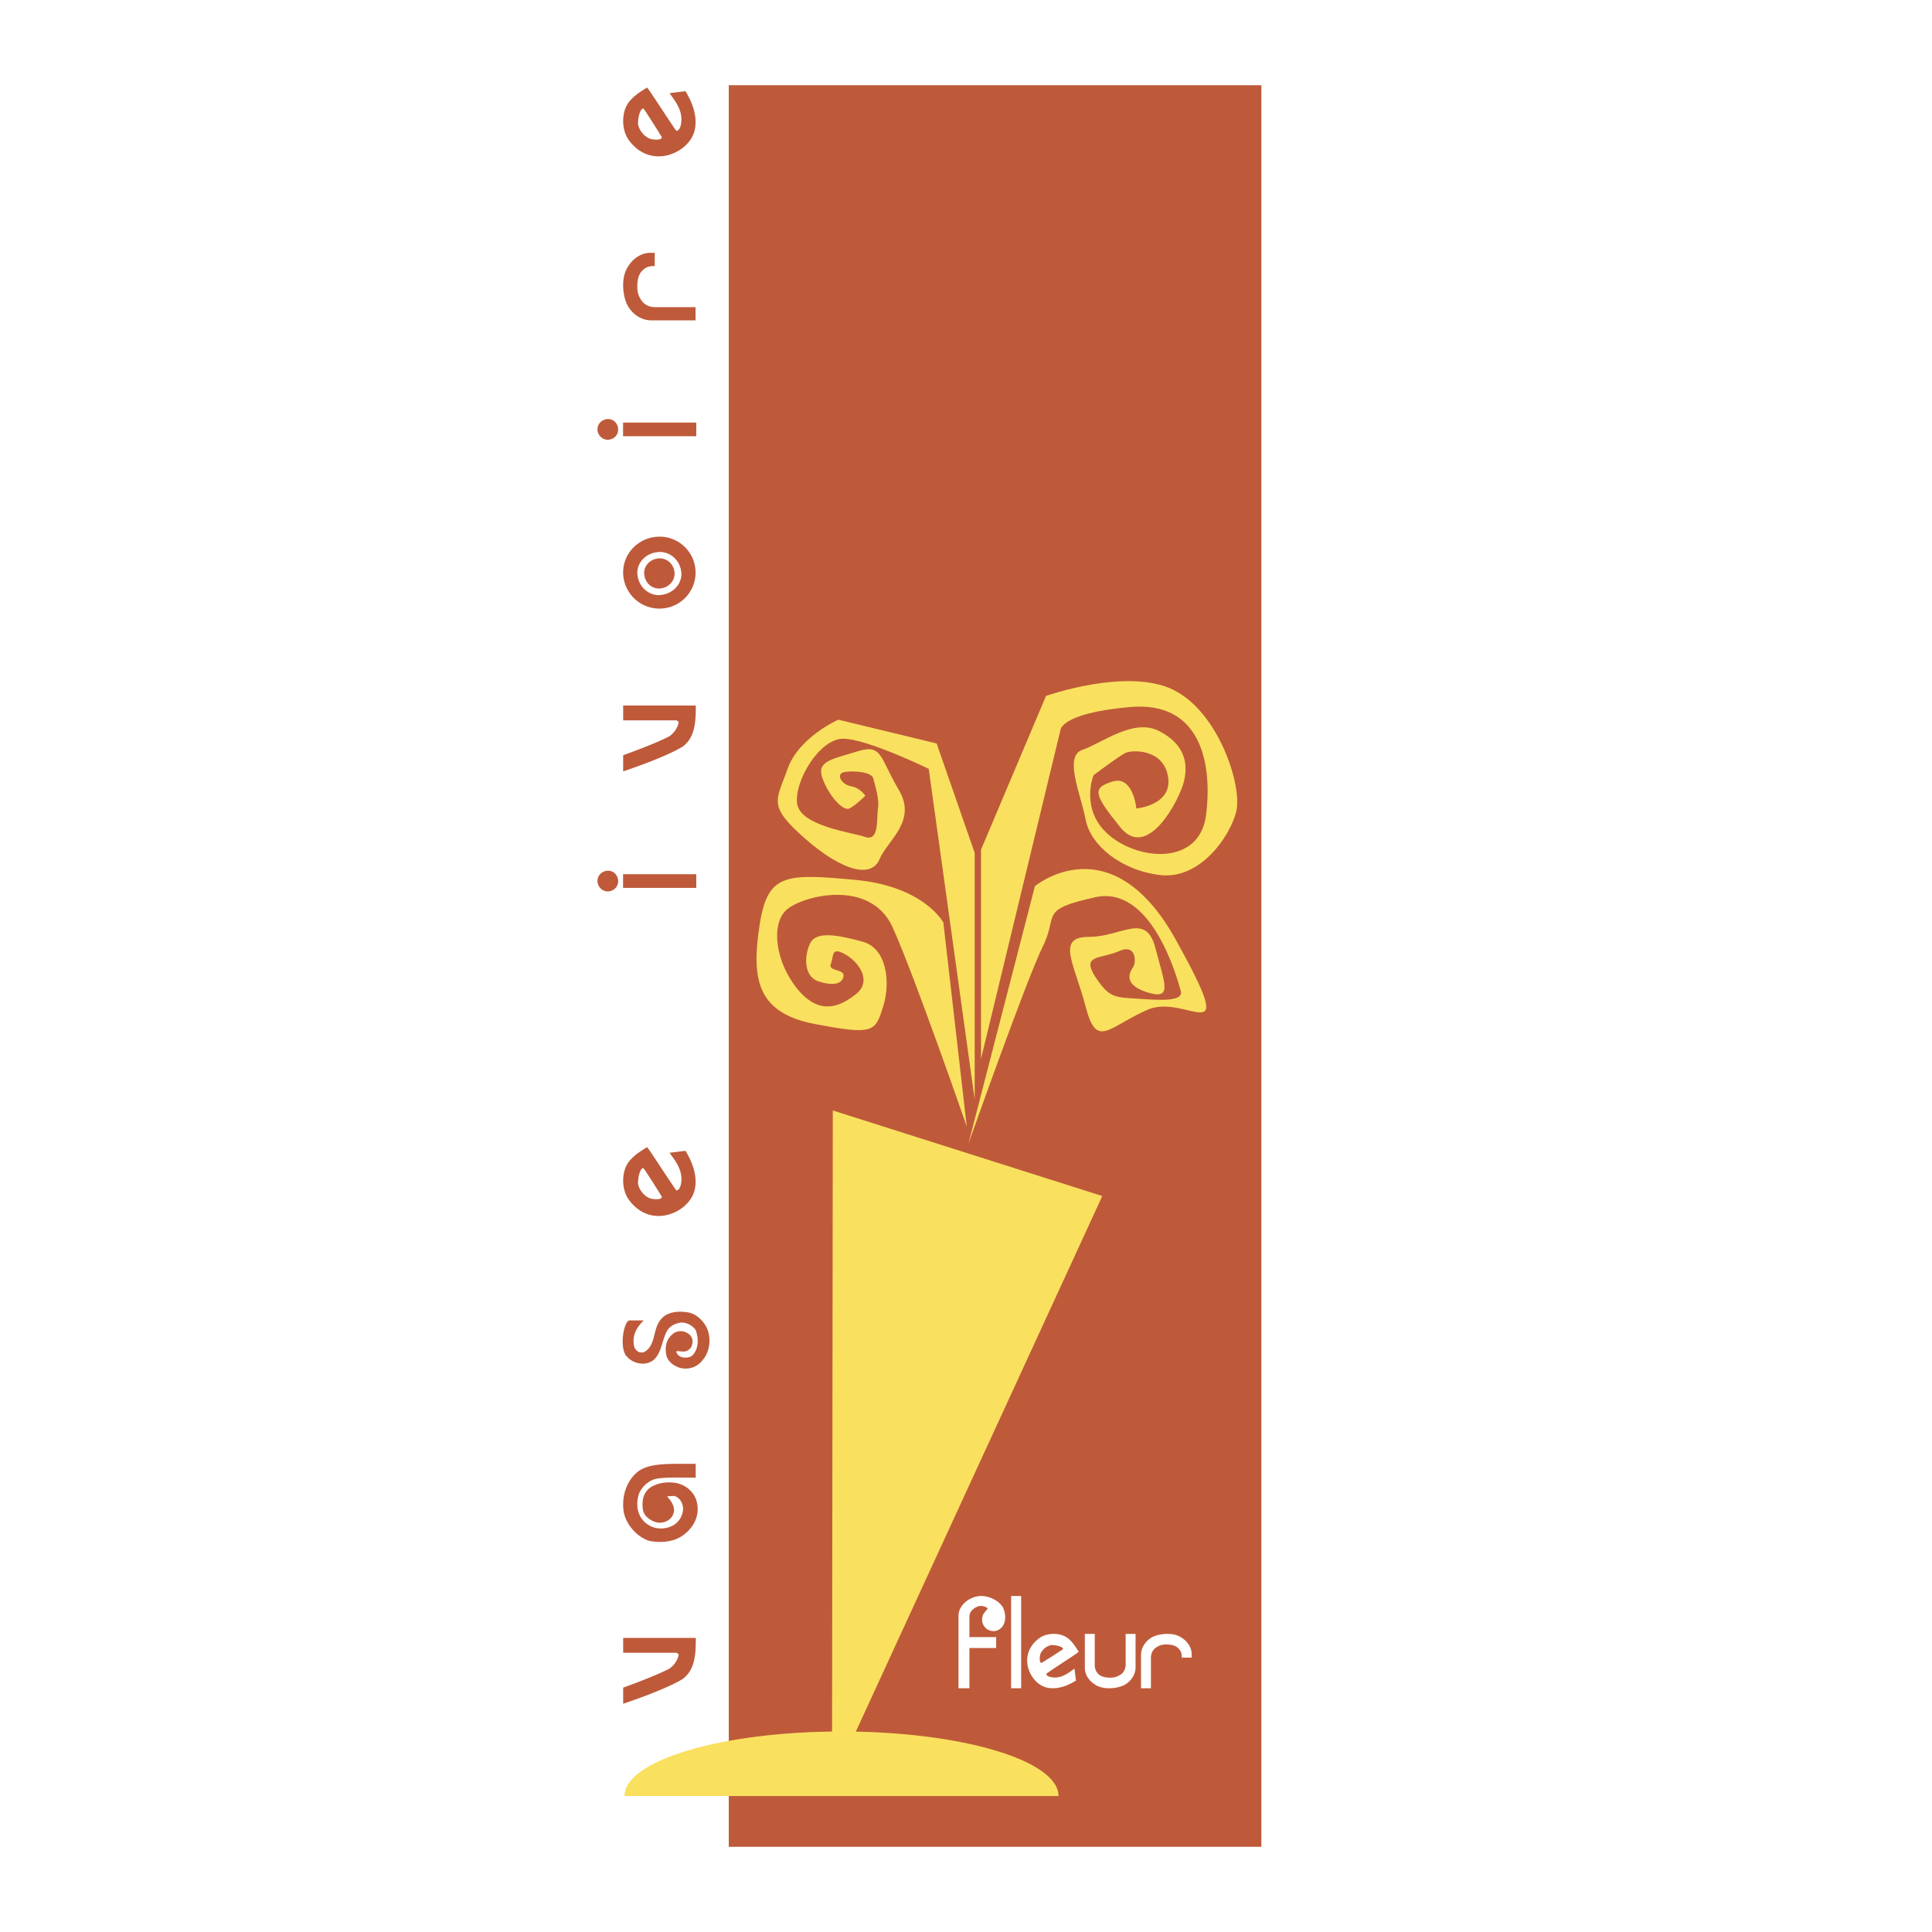 <svg xmlns="http://www.w3.org/2000/svg" width="2500" height="2500" viewBox="0 0 192.756 192.756"><g fill-rule="evenodd" clip-rule="evenodd"><path fill="#fff" d="M0 0h192.756v192.756H0V0z"/><path fill="#be5a3a" d="M125.848 184.252V8.504H72.71v175.748h53.138zM62.174 168.373s3.168-1.123 4.654-1.914c.484-.379.773-.834.893-1.365a.465.465 0 0 0-.227-.197h-5.32v-1.482h7.247c0 1.559-.047 3.121-1.274 4.076-1.805 1.125-5.973 2.492-5.973 2.492v-1.61zM62.172 150.076c0-1.43.683-2.77 1.709-3.414.938-.57 2.429-.613 3.707-.613h1.822v1.379h-.364c-.455 0-.971-.014-1.488-.014-.898 0-1.765.029-2.252.166-.745.227-1.484.975-1.633 1.734-.06.242-.089.502-.089.746 0 .867.372 1.66 1.189 2.131.366.215.761.305 1.188.305.441 0 .897-.123 1.292-.365.456-.291.897-.883.897-1.629-.03-.562-.303-1.035-.836-1.246-.457 0-.746.029-.746.059.259.291.685.762.685 1.416-.06.518-.38.912-.897 1.096-.183.061-.35.092-.518.092-.456 0-.836-.197-1.171-.457-.486-.379-.562-.807-.562-1.43.015-.717.289-1.342.928-1.721a3.562 3.562 0 0 1 1.688-.412c.259 0 .532.016.806.076.882.184 1.686.854 1.945 1.705.091.305.137.594.137.885 0 1.033-.562 1.961-1.458 2.607-.639.469-1.459.666-2.281.666-.381 0-.746-.031-1.096-.105-1.189-.361-2.282-1.602-2.526-2.805a4.184 4.184 0 0 1-.076-.852zM62.125 133.828c0-1.029.345-2.092.692-2.092h1.411c-.7.682-1.02 1.334-1.02 2.062 0 .15.016.303.046.471.031.227.243.514.457.605a.69.69 0 0 0 .304.061.584.584 0 0 0 .289-.061c1.08-.623.837-2.047 1.461-3.004.44-.742 1.261-1 2.083-1 .304 0 .608.029.912.092.776.166 1.506.908 1.811 1.639.137.348.213.74.213 1.135 0 .697-.213 1.412-.654 1.926-.426.562-1.02.881-1.72.881-.137 0-.303-.016-.456-.045-.594-.137-1.292-.576-1.46-1.244a2.767 2.767 0 0 1-.076-.623c0-.605.212-1.184.776-1.592.212-.152.456-.227.699-.227.152 0 .289.016.441.074.396.139.684.412.761.82 0 .439-.077.652-.244.834a.88.88 0 0 1-.685.303c-.198 0-.41-.045-.685-.045 0 .229.168.408.35.529.152.076.35.123.548.123.289 0 .562-.076.73-.244.35-.379.502-.895.502-1.408 0-.381-.076-.744-.198-1.092a1.788 1.788 0 0 0-1.384-.76c-.562.047-1.141.289-1.459.803-.67 1.139-.533 3.125-2.313 3.307-.835 0-1.395-.303-1.831-.85-.225-.362-.301-.862-.301-1.378zM64.219 116.576s.198.26.275.396a91.5 91.5 0 0 1 1.539 2.432c0 .182-.243.242-.548.242-.259 0-.549-.045-.716-.121-.596-.273-1.022-.883-1.114-1.428 0-.896.29-1.551.502-1.551a.128.128 0 0 1 .062.03zm-1.577-.529c-.318.486-.469 1.107-.469 1.73 0 .684.182 1.383.56 1.914.727 1.004 1.763 1.627 2.966 1.627.154 0 .32-.018.473-.031 1.403-.184 2.776-1.186 3.122-2.521.076-.289.105-.594.105-.883 0-1.152-.509-2.232-1.006-3.068l-1.595.197c.519.715 1.189 1.564 1.189 2.613 0 .229-.03.473-.106.73-.061.166-.167.41-.412.41-.885-1.277-1.753-2.645-2.607-3.906-.077-.121-.305-.41-.305-.41s-.488.305-.731.471c-.246.154-.912.685-1.184 1.127zM62.163 87.22h7.305v1.365h-7.305V87.22zm-2.554.668c0-.562.486-1.017 1.063-1.017.579 0 1.003.487 1.003 1.048 0 .575-.471 1.017-1.049 1.017-.56 0-1.017-.486-1.017-1.048zM62.174 75.348s3.168-1.122 4.654-1.914c.484-.379.773-.833.893-1.365a.465.465 0 0 0-.227-.197h-5.32V70.39h7.247c0 1.558-.047 3.121-1.274 4.077-1.805 1.124-5.973 2.492-5.973 2.492v-1.611zM63.584 57.076c.062-1.154 1.062-2.007 2.307-2.007 1.169.046 2.094 1.019 2.094 2.279-.061 1.14-1.062 2.03-2.368 2.03-1.153-.095-2.033-1.057-2.033-2.302zm2.201 3.644c1.988 0 3.612-1.595 3.612-3.584a3.586 3.586 0 0 0-3.583-3.593c-2.003 0-3.643 1.586-3.643 3.562a3.616 3.616 0 0 0 3.614 3.615zm-.06-2.003c.834 0 1.563-.624 1.579-1.459 0-.836-.622-1.535-1.457-1.549-.85 0-1.563.607-1.579 1.441-.001.837.607 1.552 1.457 1.567zM62.163 42.159h7.305v1.365h-7.305v-1.365zm-2.554.667c0-.561.486-1.016 1.063-1.016.579 0 1.003.485 1.003 1.047 0 .577-.471 1.016-1.049 1.016-.56 0-1.017-.486-1.017-1.047zM62.172 28.459c0-.456.062-.911.212-1.321.395-1.017 1.351-1.913 2.486-1.913h.454v1.321h-.09c-.576 0-.878.168-1.196.501-.378.426-.454.987-.454 1.609 0 .592.182 1.062.56 1.503.318.333.757.485 1.181.485h4.071v1.318h-4.419c-1.135 0-2.122-.803-2.516-1.819a5.016 5.016 0 0 1-.289-1.684zM64.219 10.86s.198.258.275.396a98.928 98.928 0 0 1 1.539 2.431c0 .182-.243.243-.548.243-.259 0-.549-.045-.716-.122-.596-.273-1.022-.881-1.114-1.428 0-.896.29-1.55.502-1.55.016 0 .048.014.062.03zm-1.577-.531c-.318.486-.469 1.109-.469 1.731 0 .685.182 1.383.56 1.914.727 1.003 1.763 1.626 2.966 1.626.154 0 .32-.015.473-.03 1.403-.182 2.776-1.185 3.122-2.521.076-.29.105-.593.105-.882 0-1.155-.509-2.232-1.006-3.069l-1.595.197c.519.715 1.189 1.565 1.189 2.613 0 .228-.03.472-.106.73-.061.167-.167.411-.412.411-.885-1.277-1.753-2.644-2.607-3.905-.077-.121-.305-.411-.305-.411s-.488.305-.731.472c-.246.151-.912.683-1.184 1.124z"/><path d="M97.906 159.234c.945 0 1.912.611 2.176 1.182.125.273.205.615.205.943 0 .207-.035.422-.104.604-.148.434-.592.764-1.014.775-.432 0-.854-.203-1.07-.648a1.019 1.019 0 0 1-.113-.502c0-.252.078-.523.227-.695.104-.123.33-.408.33-.408 0-.068-.352-.262-.693-.262-.08 0-.16.012-.229.033-.432.148-.9.502-.9.99v2.086h2.666v1.09h-2.666v4.016h-1.092v-7.225c0-1.037 1.013-1.844 2.037-1.969.082-.01.16-.01.24-.01zM101.879 159.234v9.204h-1v-9.204h1zM107.271 164.256c.125.182.354.547.354.547s-.217.17-.309.227c-.943.639-1.967 1.289-2.924 1.951 0 .182.182.262.307.307.193.057.377.08.547.08.785 0 1.422-.502 1.957-.889l.148 1.195c-.625.377-1.434.764-2.299.764-.215 0-.443-.021-.66-.082-1.002-.262-1.752-1.297-1.887-2.346a2.991 2.991 0 0 1-.023-.354c0-.9.467-1.674 1.217-2.223.398-.285.922-.42 1.434-.42.467 0 .932.113 1.297.354.33.203.728.705.841.889zm-1.216.25c0-.16-.49-.377-1.162-.377-.408.068-.863.387-1.068.832-.057.127-.09.342-.09.535 0 .23.045.412.182.412a76.84 76.84 0 0 0 1.818-1.152c.104-.057.297-.205.297-.205a.088.088 0 0 0 .023-.045zM110.662 168.438c-.34 0-.684-.045-.992-.16-.764-.283-1.434-1.012-1.434-1.865v-3.4h.988v3.127c0 .328.127.67.377.898.32.283.74.34 1.209.34.447 0 .799-.135 1.133-.41.25-.238.365-.578.365-.896v-3.059h.988v3.32c0 .854-.604 1.604-1.365 1.889a3.834 3.834 0 0 1-1.269.216zM116.467 163.012c.342 0 .684.045.99.16.764.297 1.434 1.012 1.434 1.865v.344h-.988v-.07c0-.432-.127-.658-.377-.896-.32-.285-.74-.344-1.207-.344-.443 0-.797.137-1.127.422-.25.24-.363.568-.363.889v3.057h-.99v-3.318c0-.855.604-1.594 1.363-1.891a3.798 3.798 0 0 1 1.265-.218z" fill="#fff"/><path d="M97.244 85.09l-3.796-10.915-9.806-2.371s-3.954 1.738-5.061 4.902c-1.107 3.164-2.056 3.638 1.739 6.959 3.795 3.321 6.643 3.954 7.434 2.056.791-1.897 3.796-3.794 1.897-6.958-1.897-3.164-1.582-4.588-4.112-3.796-2.53.791-4.112.95-3.479 2.689.632 1.74 2.055 3.321 2.688 3.005.633-.316 1.583-1.265 1.583-1.265s-.474-.79-1.424-.949c-.949-.159-1.582-1.265-.632-1.423.949-.159 2.688 0 2.847.632s.633 2.056.475 3.005c-.158.948.158 3.32-1.265 2.846-1.424-.474-6.484-1.106-6.801-3.321-.316-2.212 2.214-6.484 4.586-6.484 2.373 0 8.542 3.005 8.542 3.005l4.586 32.998V85.09h-.001zM97.877 84.772l6.484-15.341s8.066-2.846 12.65-.631c4.588 2.213 6.961 9.647 6.328 12.177-.633 2.53-3.639 6.802-7.592 6.327-3.955-.476-6.959-3.005-7.434-5.536-.475-2.529-2.215-6.326-.316-6.959 1.896-.634 5.061-3.164 7.592-1.898 2.531 1.265 3.004 3.164 2.531 5.063-.475 1.897-3.641 7.907-6.328 4.586-2.688-3.321-2.846-3.954-.791-4.586 2.057-.635 2.373 2.688 2.373 2.688s3.637-.316 3.162-3.164c-.473-2.845-3.635-2.688-4.268-2.371-.635.316-3.164 2.213-3.164 2.213s-1.424 3.479 1.58 6.011c3.006 2.531 9.016 3.005 9.648-2.057.633-5.061-.475-11.387-7.592-10.754-7.115.633-6.957 2.372-6.957 2.372l-7.908 32.739V84.772h.002z" fill="#fae05f"/><path d="M94.12 92.047s-1.898-3.636-8.857-4.269c-6.958-.632-8.698-.632-9.489 4.586-.79 5.219-.316 8.699 5.536 9.805 5.851 1.107 6.01.793 6.8-1.74.791-2.529.316-5.851-2.056-6.483-2.372-.633-4.586-1.108-5.219.157-.632 1.265-.632 3.322.792 3.796 1.423.475 2.372.316 2.53-.475s-1.582-.475-1.265-1.266 0-1.739 1.423-.949c1.424.791 2.689 2.689 1.107 3.955-1.582 1.264-3.637 2.213-5.852-.477-2.214-2.688-2.688-6.483-1.107-7.907 1.582-1.423 8.382-3.163 10.595 1.74 2.215 4.903 7.395 19.872 7.395 19.872L94.12 92.047zM96.612 114.133l6.642-25.721s7.592-6.328 14.074 5.378c6.484 11.703 1.107 5.218-2.848 6.957-3.953 1.74-5.059 3.955-6.166-.316-1.107-4.27-3.006-6.958.316-6.958 3.32 0 5.693-2.53 6.643 1.108s1.738 5.218-.793 4.429c-2.529-.791-1.738-2.057-1.422-2.531s.316-2.373-1.424-1.582c-1.74.792-3.795.316-2.373 2.531 1.424 2.215 2.057 2.057 4.273 2.215 2.213.156 4.586.314 4.268-.791-.314-1.105-2.844-10.597-8.541-9.332-5.691 1.265-3.635 1.74-5.217 4.904-1.581 3.16-7.432 19.709-7.432 19.709zM83.088 110.791l26.887 8.539-26.965 58.596.078-67.135z" fill="#fae05f"/><path d="M105.609 179.191c0-3.557-9.693-6.441-21.651-6.441-11.957 0-21.65 2.885-21.65 6.441h43.301z" fill="#fae05f"/></g></svg>